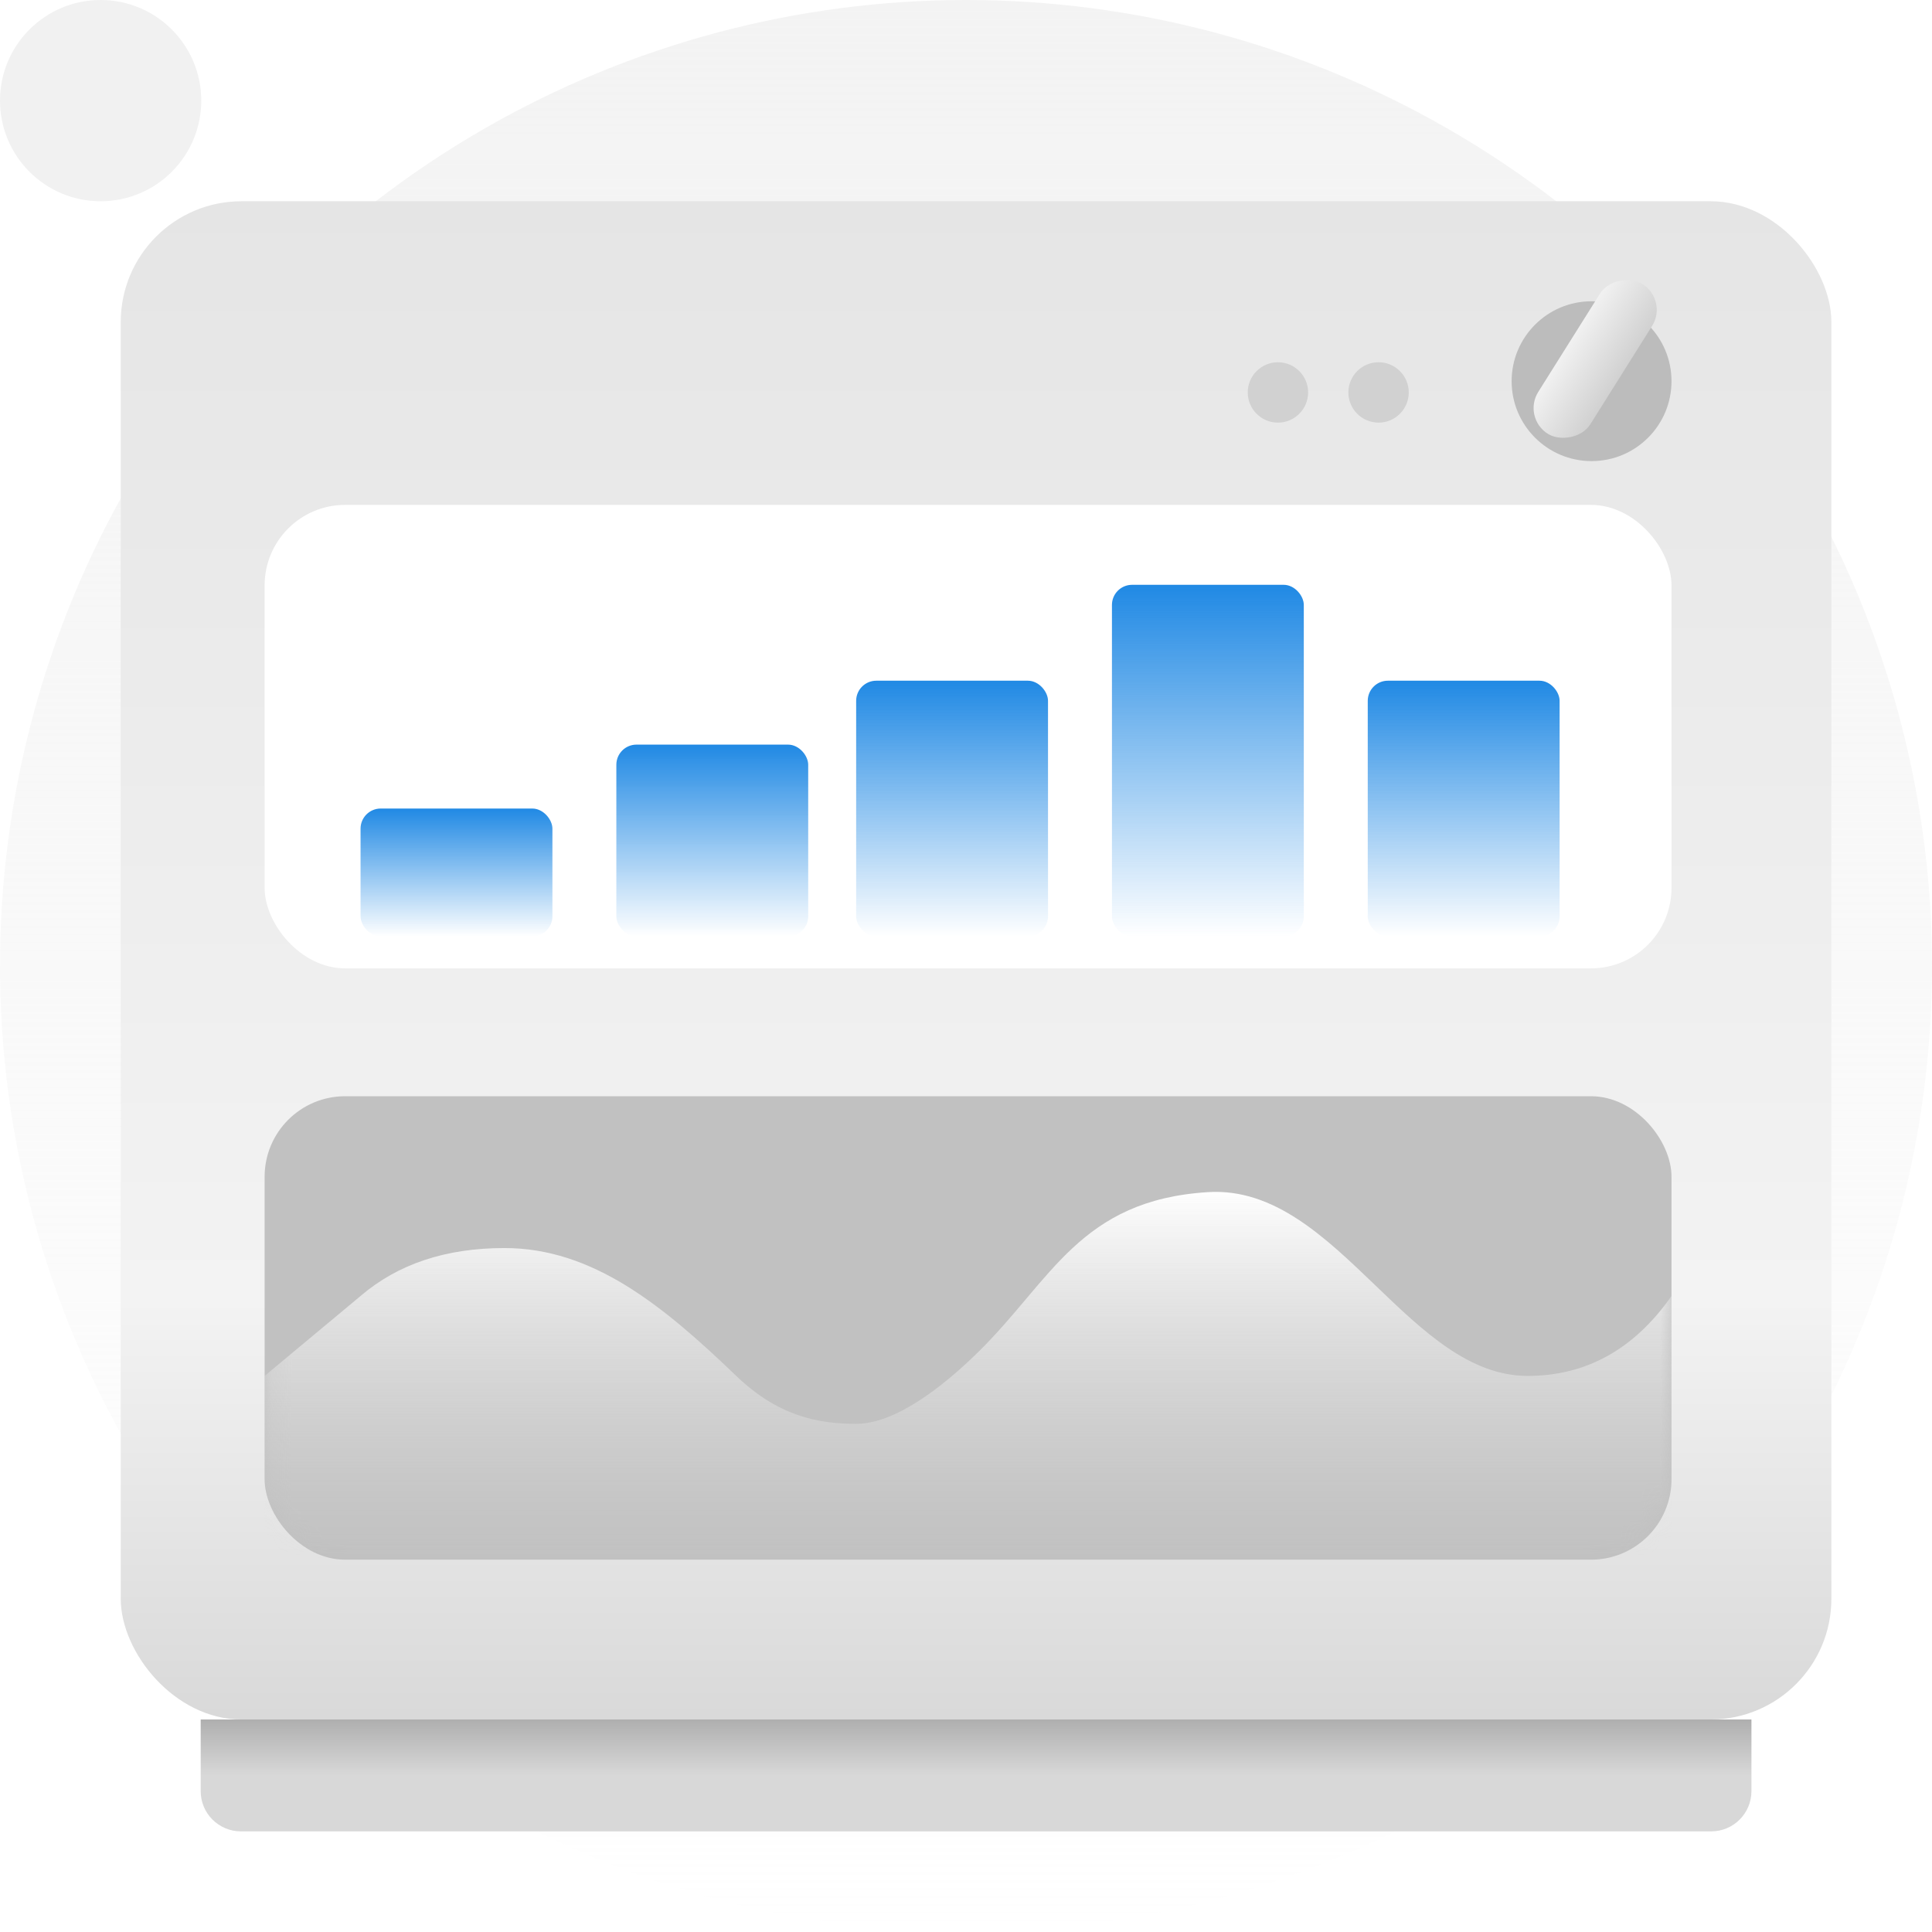 <svg xmlns="http://www.w3.org/2000/svg" xmlns:xlink="http://www.w3.org/1999/xlink" fill="none" version="1.1" width="96" height="96" viewBox="0 0 96 96"><defs><clipPath id="master_svg0_949_04480"><rect x="0" y="0" width="96" height="96" rx="0"/></clipPath><linearGradient x1="0.5" y1="0" x2="0.5" y2="1" id="master_svg1_711_6870"><stop offset="0%" stop-color="#F3F3F3" stop-opacity="1"/><stop offset="100%" stop-color="#F3F3F3" stop-opacity="0"/></linearGradient><linearGradient x1="0.5" y1="0" x2="0.5" y2="1" id="master_svg2_949_6698"><stop offset="0%" stop-color="#AFAFAF" stop-opacity="1"/><stop offset="50%" stop-color="#D8D8D8" stop-opacity="1"/></linearGradient><linearGradient x1="0.5" y1="0" x2="0.5" y2="1" id="master_svg3_949_6694"><stop offset="0%" stop-color="#E5E5E5" stop-opacity="1"/><stop offset="72.143%" stop-color="#F3F3F3" stop-opacity="1"/><stop offset="99.315%" stop-color="#D9D9D9" stop-opacity="1"/></linearGradient><filter id="master_svg4_949_04491" filterUnits="objectBoundingBox" color-interpolation-filters="sRGB" x="0" y="0" width="69.907" height="23.029"><feFlood flood-opacity="0" result="BackgroundImageFix"/><feBlend mode="normal" in="SourceGraphic" in2="BackgroundImageFix" result="shape"/><feColorMatrix in="SourceAlpha" type="matrix" result="hardAlpha" values="0 0 0 0 0 0 0 0 0 0 0 0 0 0 0 0 0 0 127 0"/><feOffset dy="0" dx="0"/><feGaussianBlur stdDeviation="1.5"/><feComposite in2="hardAlpha" operator="arithmetic" k2="-1" k3="1"/><feColorMatrix type="matrix" values="0 0 0 0 0 0 0 0 0 0 0 0 0 0 0 0 0 0 0.3 0"/><feBlend mode="normal" in2="shape" result="effect1_innerShadow"/></filter><filter id="master_svg5_949_04492" filterUnits="objectBoundingBox" color-interpolation-filters="sRGB" x="0" y="0" width="69.907" height="23.029"><feFlood flood-opacity="0" result="BackgroundImageFix"/><feBlend mode="normal" in="SourceGraphic" in2="BackgroundImageFix" result="shape"/><feColorMatrix in="SourceAlpha" type="matrix" result="hardAlpha" values="0 0 0 0 0 0 0 0 0 0 0 0 0 0 0 0 0 0 127 0"/><feOffset dy="0" dx="0"/><feGaussianBlur stdDeviation="2"/><feComposite in2="hardAlpha" operator="arithmetic" k2="-1" k3="1"/><feColorMatrix type="matrix" values="0 0 0 0 0 0 0 0 0 0 0 0 0 0 0 0 0 0 0.3 0"/><feBlend mode="normal" in2="shape" result="effect1_innerShadow"/></filter><mask id="master_svg6_949_04504"><g style="mix-blend-mode:passthrough"><rect x="13.15" y="49.706" width="69.907" height="27.794" rx="4" fill="#FFFFFF" fill-opacity="1"/></g></mask><linearGradient x1="0.5" y1="0" x2="0.5" y2="1" id="master_svg7_711_6906"><stop offset="0%" stop-color="#FFFFFF" stop-opacity="1"/><stop offset="100%" stop-color="#D8D8D8" stop-opacity="0"/></linearGradient><linearGradient x1="0.5" y1="0" x2="0.5" y2="1" id="master_svg8_949_6674"><stop offset="0%" stop-color="#2089E4" stop-opacity="1"/><stop offset="100%" stop-color="#2089E4" stop-opacity="0"/></linearGradient><linearGradient x1="0.5" y1="0" x2="0.5" y2="1" id="master_svg9_949_6674"><stop offset="0%" stop-color="#2089E4" stop-opacity="1"/><stop offset="100%" stop-color="#2089E4" stop-opacity="0"/></linearGradient><linearGradient x1="0.5" y1="0" x2="0.5" y2="1" id="master_svga_949_6674"><stop offset="0%" stop-color="#2089E4" stop-opacity="1"/><stop offset="100%" stop-color="#2089E4" stop-opacity="0"/></linearGradient><linearGradient x1="0.5" y1="0" x2="0.5" y2="1" id="master_svgb_949_6674"><stop offset="0%" stop-color="#2089E4" stop-opacity="1"/><stop offset="100%" stop-color="#2089E4" stop-opacity="0"/></linearGradient><linearGradient x1="0.5" y1="0" x2="0.5" y2="1" id="master_svgc_949_6674"><stop offset="0%" stop-color="#2089E4" stop-opacity="1"/><stop offset="100%" stop-color="#2089E4" stop-opacity="0"/></linearGradient><filter id="master_svgd_949_04495" filterUnits="objectBoundingBox" color-interpolation-filters="sRGB" x="-2" y="-1" width="11.944" height="11.941"><feFlood flood-opacity="0" result="BackgroundImageFix"/><feColorMatrix in="SourceAlpha" type="matrix" values="0 0 0 0 0 0 0 0 0 0 0 0 0 0 0 0 0 0 127 0"/><feOffset dy="1" dx="0"/><feGaussianBlur stdDeviation="0.5"/><feColorMatrix type="matrix" values="0 0 0 0 0 0 0 0 0 0 0 0 0 0 0 0 0 0 0.2 0"/><feBlend mode="normal" in2="BackgroundImageFix" result="effect1_dropShadow"/><feBlend mode="normal" in="SourceGraphic" in2="effect1_dropShadow" result="shape"/></filter><linearGradient x1="0.5" y1="0" x2="0.5" y2="1" id="master_svge_949_6663"><stop offset="0%" stop-color="#F1F1F1" stop-opacity="1"/><stop offset="100%" stop-color="#D1D1D1" stop-opacity="1"/></linearGradient></defs><g style="mix-blend-mode:passthrough" clip-path="url(#master_svg0_949_04480)"><rect x="0" y="0" width="96" height="96" rx="0" fill="#FFFFFF" fill-opacity="1"/><g style="mix-blend-mode:passthrough"><ellipse cx="48" cy="48" rx="48" ry="48" fill="url(#master_svg1_711_6870)" fill-opacity="1"/></g><g style="mix-blend-mode:passthrough"><ellipse cx="5" cy="5" rx="5" ry="5" fill="#F1F1F1" fill-opacity="1"/></g><g style="mix-blend-mode:passthrough"><g style="mix-blend-mode:passthrough"><path d="M9.972 85.441C9.972 85.441 9.972 85.441 9.972 85.441L87.028 85.441C87.028 85.441 87.028 85.441 87.028 85.441L87.028 89C87.028 90.105 86.133 91 85.028 91L11.972 91C10.868 91 9.972 90.105 9.972 89Z" fill="url(#master_svg2_949_6698)" fill-opacity="1"/></g><g style="mix-blend-mode:passthrough"><rect x="6" y="10" width="85" height="75.441" rx="6" fill="url(#master_svg3_949_6694)" fill-opacity="1"/></g><g style="mix-blend-mode:passthrough" filter="url(#master_svg4_949_04491)"><rect x="13.149" y="25.088" width="69.907" height="23.029" rx="4" fill="#FFFFFF" fill-opacity="1"/></g><g style="mix-blend-mode:passthrough" filter="url(#master_svg5_949_04492)"><rect x="13.149" y="54.471" width="69.907" height="23.029" rx="4" fill="#C1C1C1" fill-opacity="1"/></g><g style="mix-blend-mode:passthrough" mask="url(#master_svg6_949_04504)"><g style="mix-blend-mode:passthrough"><path d="M13.15,77.5L83.056,77.5L83.056,64.397Q80.276,68.368,75.907,68.368C73.023,68.368,70.7,66.136,68.349,63.877C65.843,61.469,63.305,59.031,60.023,59.236C53.664,59.633,52.249,63.603,48.613,67.177C46.794,68.963,44.461,70.75,42.542,70.75C40.623,70.75,38.65,70.353,36.584,68.368C32.907,64.835,29.435,62.015,25.065,62.015Q20.696,62.015,17.916,64.397L13.15,68.368L13.15,77.5Z" fill="url(#master_svg7_711_6906)" fill-opacity="1"/></g></g><g style="mix-blend-mode:passthrough"><g style="mix-blend-mode:passthrough"><rect x="17.916" y="40.176" width="9.533" height="6.353" rx="1" fill="url(#master_svg8_949_6674)" fill-opacity="1"/></g><g style="mix-blend-mode:passthrough"><rect x="55.252" y="29.059" width="9.533" height="17.471" rx="1" fill="url(#master_svg9_949_6674)" fill-opacity="1"/></g><g style="mix-blend-mode:passthrough"><rect x="30.626" y="37" width="9.533" height="9.529" rx="1" fill="url(#master_svga_949_6674)" fill-opacity="1"/></g><g style="mix-blend-mode:passthrough"><rect x="67.963" y="33.824" width="9.533" height="12.706" rx="1" fill="url(#master_svgb_949_6674)" fill-opacity="1"/></g><g style="mix-blend-mode:passthrough"><rect x="42.542" y="33.824" width="9.533" height="12.706" rx="1" fill="url(#master_svgc_949_6674)" fill-opacity="1"/></g></g><g style="mix-blend-mode:passthrough" filter="url(#master_svgd_949_04495)"><ellipse cx="79.084" cy="17.941" rx="3.972" ry="3.971" fill="#BCBCBC" fill-opacity="1"/></g><g style="mix-blend-mode:passthrough" transform="matrix(0.532,-0.847,0.851,0.525,17.716,73.916)"><rect x="75.629" y="20.77" width="8.8" height="3.047" rx="1.523" fill="url(#master_svge_949_6663)" fill-opacity="1"/></g></g><g style="mix-blend-mode:passthrough"><ellipse cx="63.5" cy="19.5" rx="1.5" ry="1.5" fill="#D1D1D1" fill-opacity="1"/></g><g style="mix-blend-mode:passthrough"><ellipse cx="68.5" cy="19.5" rx="1.5" ry="1.5" fill="#D1D1D1" fill-opacity="1"/></g></g></svg>